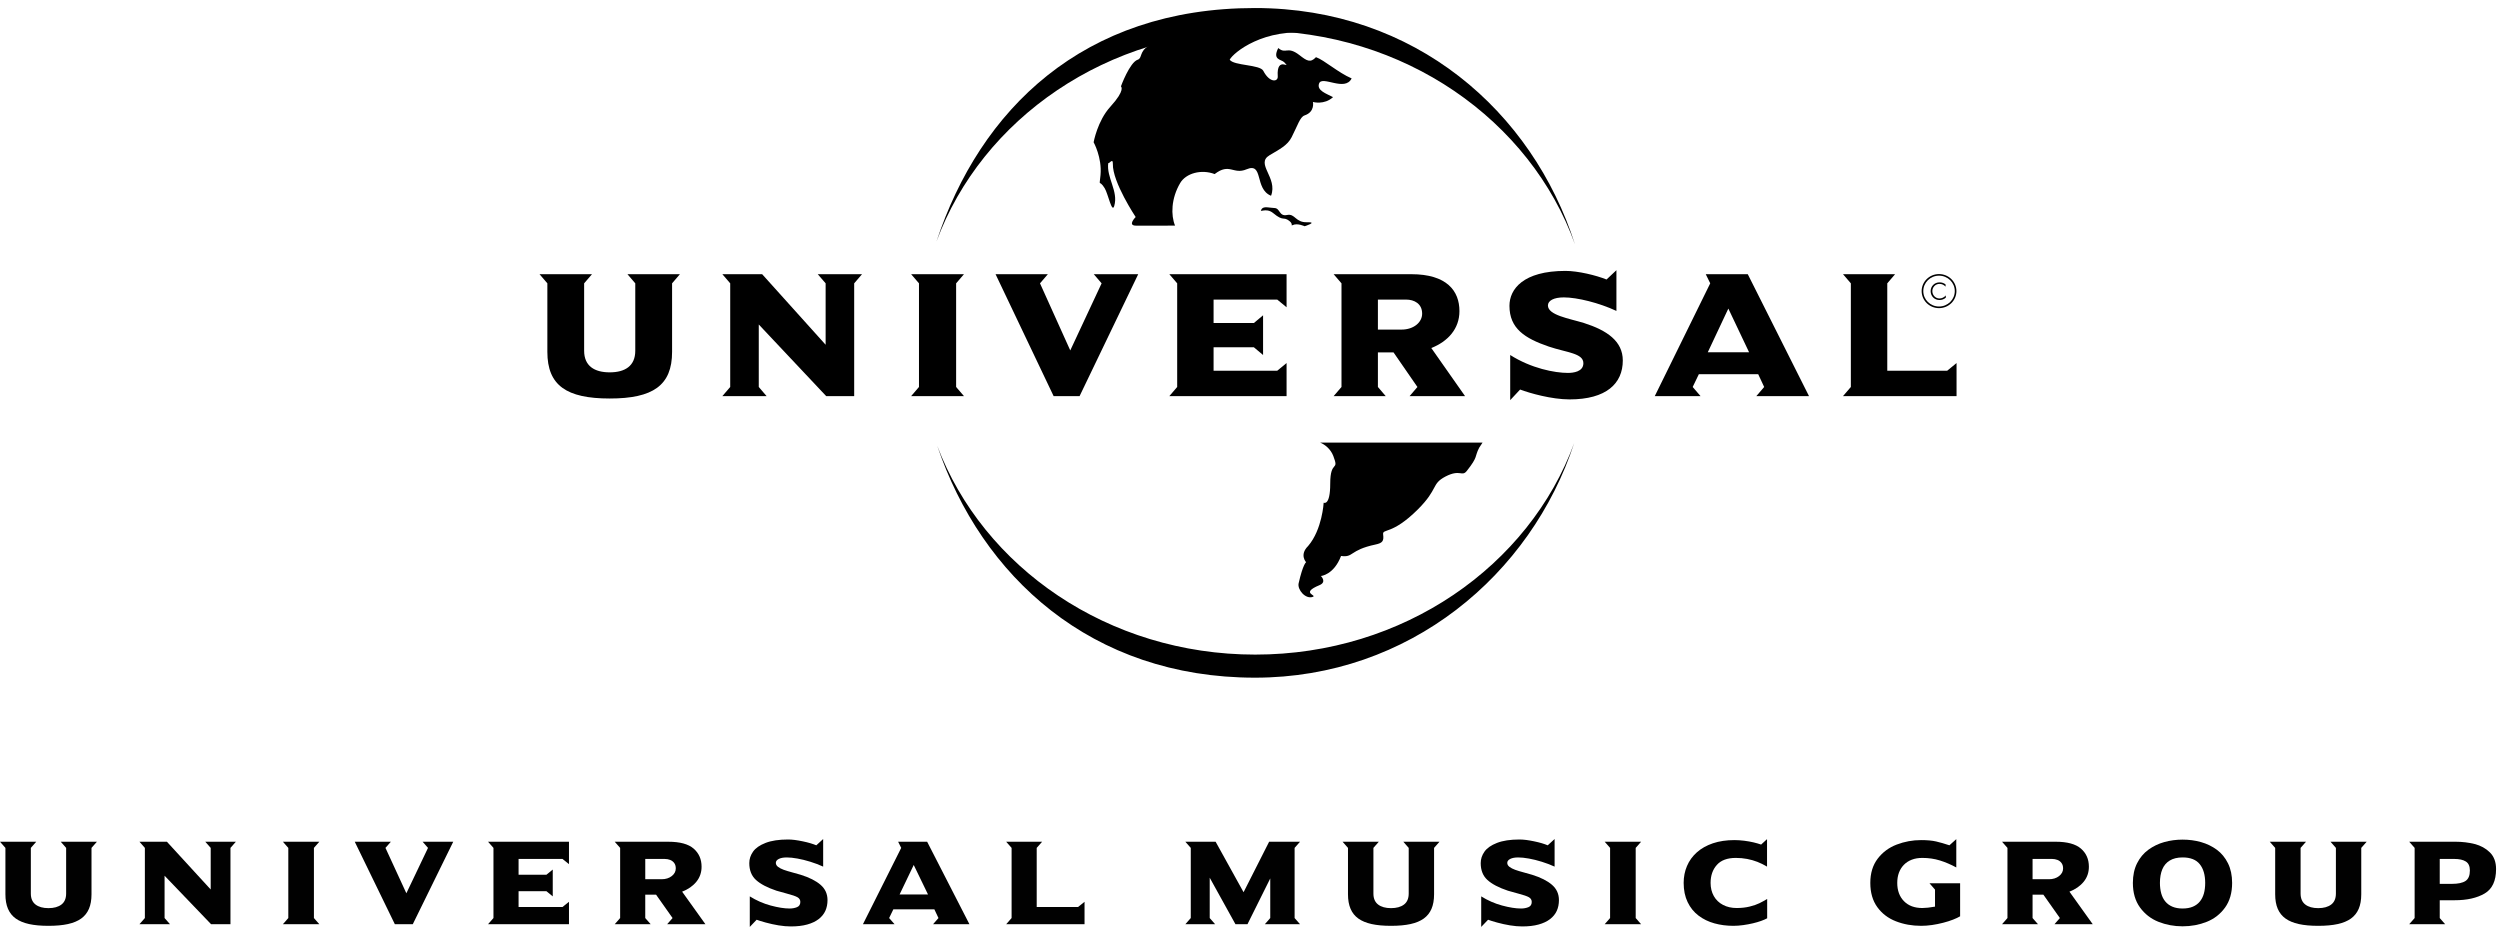 <svg width="211" height="79" viewBox="0 0 211 79" fill="none" xmlns="http://www.w3.org/2000/svg">
<g clip-path="url(#clip0_365_476)">
<path fill-rule="evenodd" clip-rule="evenodd" d="M132.866 37.383C129.211 48.526 118.939 57.196 105.918 57.196C92.111 57.196 82.828 48.643 79.102 37.624C82.979 47.889 93.53 55.248 105.939 55.248C118.443 55.248 129.063 47.773 132.866 37.383ZM79.04 20.378C82.712 9.263 91.399 0.678 105.918 0.678C119.413 0.678 129.33 9.381 132.926 20.621C129.174 10.146 118.507 2.587 105.939 2.587C93.464 2.587 82.867 10.028 79.04 20.378Z" fill="black"/>
<path fill-rule="evenodd" clip-rule="evenodd" d="M106.49 17.633C106.664 17.38 107.187 17.548 107.558 17.557C108.059 17.567 107.94 18.289 108.627 18.145C109.315 18.003 109.324 18.786 110.305 18.758C111.291 18.728 110.109 19.095 110.109 19.095C110.109 19.095 109.5 18.807 109.104 18.999C108.898 19.1 109.182 18.942 108.836 18.661C108.295 18.229 108.366 18.743 107.459 17.988C106.821 17.456 106.207 18.051 106.49 17.633ZM111.425 37.358C111.817 37.513 112.304 37.896 112.529 38.478C113.061 39.859 112.271 38.74 112.271 40.821C112.271 42.737 111.718 42.427 111.718 42.427C111.718 42.427 111.599 44.691 110.406 46.082C109.644 46.831 110.236 47.451 110.236 47.451C110.236 47.451 109.977 47.591 109.604 49.233C109.485 49.766 110.179 50.586 110.784 50.381C111.234 50.228 109.684 50.082 111.364 49.387C112.013 49.118 111.482 48.614 111.482 48.614C111.482 48.614 112.571 48.534 113.185 46.923C114.267 47.077 113.865 46.428 116.095 45.957C116.685 45.832 116.809 45.659 116.737 45.115C116.662 44.573 117.463 45.194 119.672 42.989C121.414 41.248 120.787 40.856 121.99 40.223C123.262 39.56 123.379 40.282 123.804 39.739C124.779 38.504 124.434 38.58 124.839 37.793L125.127 37.356L111.425 37.358ZM99.175 19.043C98.813 18.169 98.838 16.752 99.611 15.442C100.098 14.623 101.389 14.261 102.517 14.692C103.782 13.715 104.084 14.766 105.204 14.291C106.675 13.666 105.851 15.945 107.277 16.523C107.866 14.985 105.934 13.831 107.145 13.105C108.01 12.59 108.662 12.27 109.015 11.577C109.521 10.591 109.719 9.872 110.106 9.741C111.004 9.442 110.811 8.606 110.811 8.606C110.811 8.606 111.765 8.881 112.509 8.198C111.942 7.9 111.114 7.641 111.331 7.045C111.586 6.342 113.51 7.772 114.078 6.618C112.936 6.129 111.768 5.07 111.069 4.825C110.589 5.336 110.291 5.131 109.673 4.651C108.628 3.842 108.539 4.613 107.886 4.054C107.363 5.081 108.149 5 108.392 5.257C109.063 5.977 107.712 4.61 107.842 6.447C107.876 6.924 107.157 7.011 106.622 5.977C106.343 5.439 104.122 5.553 103.786 5.038C104.092 4.439 106.706 2.304 110.721 2.816C104.89 0.574 97.01 3.025 96.931 3.877C96.146 4.36 96.416 4.909 96.025 5.038C95.347 5.26 94.605 7.291 94.605 7.291C94.605 7.291 95.028 7.567 93.71 9.012C92.624 10.202 92.302 12.006 92.302 12.006C92.302 12.006 93.02 13.291 92.884 14.773C92.781 15.902 92.733 15.065 93.235 15.884C93.527 16.363 93.846 18.036 94.041 17.384C94.412 16.137 93.365 14.986 93.538 13.747C93.576 13.901 93.941 13.257 93.926 13.84C93.886 15.37 95.851 18.317 95.851 18.317C95.851 18.317 95.118 19.045 95.882 19.045L99.175 19.043Z" fill="black"/>
<path d="M57.385 23.142H52.957L53.617 23.913V29.605C53.617 30.887 52.752 31.426 51.46 31.426C50.169 31.426 49.301 30.887 49.301 29.605V23.913L49.964 23.142H45.536L46.197 23.913V29.698C46.197 32.539 47.821 33.634 51.46 33.634C55.1 33.634 56.724 32.539 56.724 29.698V23.913L57.385 23.142Z" fill="black"/>
<path d="M72.755 23.142H69.018L69.683 23.913V29.097L64.325 23.142H60.967L61.63 23.913V32.661L60.967 33.432H64.701L64.04 32.661V27.387L69.73 33.432H72.093V23.913L72.755 23.142Z" fill="black"/>
<path d="M81.359 33.432L80.697 32.661V23.913L81.359 23.142H76.9L77.562 23.913V32.661L76.9 33.432H81.359Z" fill="black"/>
<path d="M96.065 23.142H92.314L92.976 23.913L90.33 29.576L87.776 23.913L88.439 23.142H84.025L88.926 33.432H91.117L96.065 23.142Z" fill="black"/>
<path d="M108.587 33.432V30.641L107.799 31.289H102.426V29.312H105.829L106.603 29.962V26.612L105.829 27.261H102.426V25.285H107.799L108.587 25.934V23.142H98.692L99.354 23.913V32.661L98.692 33.432H108.587Z" fill="black"/>
<path fill-rule="evenodd" clip-rule="evenodd" d="M123.65 33.432L120.802 29.374C122.202 28.818 123.177 27.754 123.177 26.258C123.177 24.544 122.107 23.142 119.112 23.142H112.559L113.222 23.913V32.661L112.559 33.432H116.955L116.295 32.661V29.745H117.616L119.63 32.661L118.971 33.432H123.65ZM120.029 26.474C120.029 27.215 119.303 27.817 118.294 27.817H116.295V25.285H118.672C119.364 25.285 120.029 25.627 120.029 26.474Z" fill="black"/>
<path d="M136.964 30.425C136.964 28.789 135.623 27.879 133.685 27.261C132.425 26.877 130.645 26.599 130.645 25.78C130.645 25.379 131.132 25.1 131.984 25.1C133.12 25.1 134.977 25.564 136.426 26.242V22.804L135.592 23.59C134.709 23.234 133.18 22.864 132.126 22.864C128.552 22.864 127.398 24.407 127.398 25.812C127.398 27.724 128.691 28.558 130.724 29.253C132.234 29.761 133.637 29.807 133.637 30.654C133.637 31.382 132.773 31.474 132.331 31.474C131.213 31.474 129.227 31.087 127.461 29.962V33.772L128.297 32.877C129.118 33.187 130.961 33.71 132.473 33.71C135.575 33.71 136.964 32.367 136.964 30.425Z" fill="black"/>
<path fill-rule="evenodd" clip-rule="evenodd" d="M152.68 33.432L147.512 23.142H143.966L144.343 23.913L139.663 33.432H143.525L142.863 32.661L143.382 31.582H148.392L148.896 32.661L148.234 33.432H152.68ZM147.622 29.73H144.137L145.872 26.043L147.622 29.73Z" fill="black"/>
<path d="M165.133 33.432V30.641L164.343 31.289H159.286V23.913L159.946 23.142H155.55L156.212 23.913V32.661L155.55 33.432H165.133Z" fill="black"/>
<path d="M162.326 24.568C162.326 25.289 162.92 25.87 163.652 25.87C164.39 25.87 164.984 25.289 164.984 24.568C164.984 23.849 164.39 23.266 163.652 23.266C162.921 23.266 162.326 23.849 162.326 24.568ZM162.187 24.568C162.187 23.775 162.844 23.131 163.652 23.131C164.465 23.131 165.122 23.775 165.122 24.568C165.122 25.362 164.466 26.007 163.652 26.007C162.844 26.007 162.187 25.362 162.187 24.568Z" fill="black"/>
<path fill-rule="evenodd" clip-rule="evenodd" d="M164.207 24.007C164.061 23.887 163.889 23.831 163.699 23.831C163.268 23.831 162.946 24.159 162.946 24.572C162.946 24.99 163.262 25.322 163.694 25.322C163.892 25.322 164.08 25.252 164.226 25.124V24.934C164.092 25.091 163.897 25.191 163.689 25.191C163.343 25.191 163.089 24.897 163.089 24.572C163.089 24.247 163.346 23.96 163.691 23.96C163.899 23.96 164.068 24.042 164.207 24.192L164.207 24.007Z" fill="black"/>
<path d="M8.18 71.042L7.723 71.562V75.475C7.723 75.96 7.65 76.371 7.505 76.708C7.36 77.044 7.142 77.317 6.852 77.526C6.561 77.735 6.189 77.889 5.737 77.99C5.283 78.09 4.735 78.14 4.09 78.14C3.449 78.14 2.903 78.09 2.451 77.99C2 77.89 1.627 77.735 1.333 77.526C1.039 77.317 0.82 77.043 0.675 76.705C0.529 76.367 0.457 75.958 0.457 75.475V71.562L0 71.042H3.059L2.603 71.562V75.414C2.603 75.828 2.734 76.137 2.998 76.341C3.262 76.545 3.626 76.647 4.09 76.647C4.554 76.647 4.918 76.546 5.184 76.344C5.449 76.142 5.582 75.832 5.582 75.414V71.562L5.126 71.042L8.18 71.042Z" fill="#010101"/>
<path d="M19.908 71.042L19.451 71.562V78.003H17.815L13.89 73.911V77.483L14.347 78.002H11.771L12.227 77.483V71.562L11.771 71.042H14.087L17.783 75.072V71.562L17.326 71.042H19.908Z" fill="#010101"/>
<path d="M26.951 78.003H23.876L24.333 77.483V71.562L23.876 71.043H26.951L26.495 71.562V77.483L26.951 78.003Z" fill="#010101"/>
<path d="M38.254 71.042L34.839 78.003H33.325L29.941 71.042H32.99L32.533 71.562L34.297 75.393L36.124 71.562L35.668 71.042H38.254Z" fill="#010101"/>
<path d="M48.022 78.003H41.191L41.648 77.483V71.562L41.191 71.043H48.022V72.933L47.475 72.495H43.768V73.83H46.116L46.652 73.391V75.654L46.116 75.215H43.768V76.551H47.475L48.022 76.112V78.003Z" fill="#010101"/>
<path d="M59.537 78.003H56.308L56.765 77.483L55.373 75.511H54.459V77.483L54.916 78.003H51.883L52.34 77.483V71.562L51.883 71.043H56.409C57.386 71.043 58.098 71.236 58.544 71.623C58.99 72.011 59.213 72.52 59.213 73.151C59.213 73.637 59.066 74.061 58.772 74.421C58.478 74.781 58.078 75.059 57.572 75.257L59.537 78.003ZM57.036 73.294C57.036 73.111 56.992 72.96 56.906 72.841C56.819 72.722 56.704 72.635 56.563 72.578C56.422 72.522 56.267 72.495 56.101 72.495H54.46V74.207H55.841C56.184 74.207 56.469 74.118 56.696 73.941C56.922 73.765 57.036 73.549 57.036 73.294Z" fill="#010101"/>
<path d="M69.842 75.969C69.842 76.306 69.781 76.608 69.659 76.877C69.537 77.145 69.347 77.377 69.091 77.575C68.834 77.771 68.512 77.924 68.124 78.03C67.736 78.138 67.277 78.191 66.746 78.191C66.423 78.191 66.077 78.16 65.707 78.1C65.337 78.038 64.98 77.96 64.634 77.865C64.289 77.77 64.031 77.69 63.861 77.626L63.282 78.232V75.654C63.835 76 64.422 76.257 65.043 76.426C65.665 76.594 66.198 76.678 66.645 76.678C66.875 76.678 67.083 76.64 67.269 76.564C67.455 76.487 67.548 76.34 67.548 76.122C67.548 75.949 67.466 75.817 67.303 75.725C67.141 75.633 66.84 75.531 66.403 75.417C65.965 75.303 65.676 75.223 65.534 75.175C64.762 74.917 64.187 74.615 63.808 74.271C63.429 73.926 63.24 73.451 63.24 72.846C63.24 72.503 63.345 72.181 63.556 71.881C63.766 71.58 64.119 71.334 64.613 71.142C65.107 70.95 65.738 70.854 66.506 70.854C66.683 70.854 66.873 70.867 67.075 70.892C67.277 70.918 67.499 70.956 67.744 71.007C67.988 71.058 68.204 71.111 68.392 71.167C68.58 71.224 68.748 71.282 68.896 71.344L69.475 70.814V73.142C69.132 72.986 68.772 72.849 68.395 72.732C68.017 72.614 67.655 72.525 67.308 72.462C66.961 72.399 66.66 72.368 66.405 72.368C66.118 72.368 65.892 72.41 65.728 72.495C65.563 72.58 65.481 72.69 65.481 72.826C65.481 72.955 65.543 73.067 65.667 73.163C65.791 73.257 65.949 73.34 66.142 73.41C66.335 73.48 66.587 73.556 66.897 73.639C67.206 73.722 67.434 73.786 67.579 73.831C68.305 74.057 68.864 74.34 69.255 74.678C69.646 75.016 69.842 75.447 69.842 75.969Z" fill="#010101"/>
<path d="M81.82 78.003H78.75L79.207 77.483L78.861 76.749H75.398L75.042 77.483L75.499 78.003H72.832L76.062 71.562L75.802 71.042H78.251L81.82 78.003ZM78.325 75.495L77.119 73.004L75.924 75.495H78.325Z" fill="#010101"/>
<path d="M91.535 78.003H84.922L85.379 77.483V71.562L84.922 71.043H87.955L87.498 71.562V76.551H90.988L91.535 76.112V78.003H91.535Z" fill="#010101"/>
<path d="M109.722 78.003H106.753L107.209 77.483V74.14L105.287 78.003H104.272L102.1 74.079V77.483L102.557 78.003H100.044L100.501 77.483V71.562L100.044 71.043H102.599L104.957 75.303L107.114 71.043H109.722L109.265 71.562V77.483L109.722 78.003Z" fill="#010101"/>
<path d="M121.492 71.042L121.036 71.562V75.475C121.036 75.96 120.963 76.371 120.818 76.708C120.673 77.044 120.455 77.317 120.165 77.526C119.874 77.735 119.502 77.889 119.049 77.99C118.596 78.09 118.047 78.14 117.403 78.14C116.762 78.14 116.216 78.09 115.764 77.99C115.313 77.89 114.94 77.735 114.646 77.526C114.352 77.317 114.133 77.043 113.988 76.705C113.842 76.367 113.77 75.958 113.77 75.475V71.562L113.313 71.042H116.372L115.916 71.562V75.414C115.916 75.828 116.047 76.137 116.311 76.341C116.575 76.545 116.939 76.647 117.403 76.647C117.867 76.647 118.231 76.546 118.497 76.344C118.762 76.142 118.895 75.832 118.895 75.414V71.562L118.439 71.042L121.492 71.042Z" fill="#010101"/>
<path d="M131.574 75.969C131.574 76.306 131.513 76.608 131.391 76.877C131.269 77.145 131.079 77.377 130.822 77.575C130.566 77.771 130.243 77.924 129.855 78.03C129.468 78.138 129.008 78.191 128.477 78.191C128.155 78.191 127.809 78.16 127.439 78.1C127.069 78.038 126.711 77.96 126.366 77.865C126.02 77.77 125.763 77.69 125.593 77.626L125.014 78.232V75.654C125.566 76 126.153 76.257 126.775 76.426C127.396 76.594 127.93 76.678 128.376 76.678C128.606 76.678 128.814 76.64 129 76.564C129.186 76.487 129.279 76.34 129.279 76.122C129.279 75.949 129.197 75.817 129.035 75.725C128.872 75.633 128.572 75.531 128.134 75.417C127.698 75.303 127.408 75.223 127.266 75.175C126.494 74.917 125.919 74.615 125.54 74.271C125.161 73.926 124.972 73.451 124.972 72.846C124.972 72.503 125.077 72.181 125.288 71.881C125.499 71.58 125.851 71.334 126.345 71.142C126.839 70.95 127.47 70.854 128.238 70.854C128.415 70.854 128.605 70.867 128.807 70.892C129.009 70.918 129.232 70.956 129.476 71.007C129.72 71.058 129.936 71.111 130.124 71.167C130.312 71.224 130.48 71.282 130.629 71.344L131.208 70.814V73.142C130.864 72.986 130.504 72.849 130.127 72.732C129.75 72.614 129.387 72.525 129.041 72.462C128.694 72.399 128.393 72.368 128.138 72.368C127.851 72.368 127.625 72.41 127.46 72.495C127.296 72.58 127.213 72.69 127.213 72.826C127.213 72.955 127.275 73.067 127.399 73.163C127.523 73.257 127.682 73.34 127.875 73.41C128.067 73.48 128.319 73.556 128.629 73.639C128.939 73.722 129.166 73.786 129.311 73.831C130.037 74.057 130.596 74.34 130.987 74.678C131.378 75.016 131.574 75.447 131.574 75.969Z" fill="#010101"/>
<path d="M138.51 78.003H135.435L135.892 77.483V71.562L135.435 71.042H138.51L138.053 71.562V77.483L138.51 78.003Z" fill="#010101"/>
<path d="M149.149 77.503C149.014 77.578 148.843 77.652 148.634 77.727C148.425 77.801 148.194 77.869 147.943 77.928C147.692 77.987 147.42 78.038 147.128 78.079C146.835 78.119 146.559 78.14 146.297 78.14C145.73 78.14 145.196 78.07 144.695 77.931C144.194 77.792 143.748 77.575 143.357 77.279C142.966 76.984 142.658 76.603 142.435 76.137C142.212 75.672 142.101 75.132 142.101 74.517C142.101 74.008 142.194 73.532 142.382 73.091C142.57 72.649 142.848 72.265 143.216 71.936C143.584 71.609 144.035 71.355 144.568 71.174C145.101 70.995 145.707 70.904 146.387 70.904C146.656 70.904 146.93 70.923 147.21 70.958C147.49 70.993 147.748 71.039 147.983 71.093C148.218 71.148 148.437 71.211 148.639 71.281L149.138 70.823V73.142C148.869 72.982 148.598 72.849 148.323 72.741C148.049 72.634 147.759 72.552 147.455 72.494C147.15 72.436 146.833 72.408 146.504 72.408C145.785 72.408 145.25 72.605 144.9 73.002C144.549 73.397 144.374 73.903 144.374 74.517C144.374 74.935 144.464 75.304 144.645 75.626C144.825 75.947 145.084 76.196 145.42 76.372C145.757 76.549 146.141 76.637 146.573 76.637C146.973 76.637 147.339 76.596 147.67 76.515C148.001 76.433 148.275 76.339 148.493 76.232C148.711 76.125 148.929 76.005 149.149 75.872L149.149 77.503Z" fill="#010101"/>
<path d="M163.315 75.083L162.848 74.547H165.434V77.335C165.282 77.427 165.082 77.521 164.834 77.618C164.586 77.715 164.308 77.803 164 77.882C163.692 77.962 163.381 78.025 163.065 78.071C162.75 78.117 162.442 78.14 162.141 78.14C161.38 78.14 160.671 78.013 160.017 77.758C159.361 77.503 158.837 77.104 158.444 76.56C158.051 76.017 157.854 75.336 157.854 74.517C157.854 73.699 158.062 73.017 158.476 72.473C158.89 71.93 159.426 71.533 160.083 71.281C160.74 71.03 161.426 70.904 162.141 70.904C162.651 70.904 163.072 70.942 163.405 71.019C163.738 71.096 164.113 71.203 164.531 71.343L165.111 70.823V73.213C164.646 72.961 164.184 72.764 163.724 72.622C163.264 72.479 162.772 72.408 162.247 72.408C161.914 72.408 161.617 72.457 161.355 72.558C161.093 72.659 160.871 72.802 160.689 72.989C160.506 73.176 160.367 73.397 160.271 73.654C160.176 73.91 160.128 74.198 160.128 74.517C160.128 75.159 160.317 75.673 160.694 76.058C161.071 76.445 161.589 76.637 162.247 76.637C162.516 76.637 162.872 76.598 163.315 76.52V75.083Z" fill="#010101"/>
<path d="M176.626 78.003H173.397L173.854 77.483L172.462 75.511H171.549V77.483L172.005 78.003H168.973L169.429 77.483V71.562L168.973 71.042H173.498C174.475 71.042 175.187 71.236 175.633 71.623C176.079 72.011 176.302 72.52 176.302 73.151C176.302 73.637 176.156 74.061 175.862 74.421C175.568 74.781 175.167 75.059 174.661 75.257L176.626 78.003ZM174.125 73.294C174.125 73.111 174.081 72.96 173.994 72.841C173.908 72.722 173.793 72.634 173.652 72.578C173.51 72.522 173.356 72.494 173.19 72.494H171.549V74.207H172.93C173.273 74.207 173.558 74.118 173.785 73.941C174.011 73.764 174.125 73.549 174.125 73.294Z" fill="#010101"/>
<path d="M188.391 74.517C188.391 75.353 188.192 76.046 187.796 76.596C187.399 77.146 186.885 77.548 186.253 77.801C185.621 78.054 184.94 78.181 184.211 78.181C183.485 78.181 182.804 78.053 182.169 77.799C181.533 77.543 181.015 77.14 180.615 76.589C180.215 76.036 180.015 75.346 180.015 74.517C180.015 73.882 180.133 73.33 180.368 72.862C180.603 72.392 180.922 72.011 181.324 71.717C181.726 71.424 182.173 71.208 182.665 71.07C183.157 70.933 183.672 70.864 184.211 70.864C184.756 70.864 185.275 70.933 185.767 71.073C186.259 71.212 186.703 71.427 187.098 71.717C187.492 72.008 187.806 72.388 188.04 72.859C188.274 73.329 188.391 73.882 188.391 74.517ZM186.118 74.517C186.118 73.841 185.964 73.314 185.658 72.935C185.352 72.556 184.869 72.367 184.211 72.367C183.775 72.367 183.414 72.454 183.127 72.629C182.84 72.804 182.63 73.052 182.497 73.373C182.365 73.694 182.298 74.076 182.298 74.517C182.298 74.837 182.335 75.13 182.407 75.398C182.48 75.667 182.595 75.896 182.753 76.086C182.91 76.277 183.11 76.422 183.353 76.525C183.595 76.627 183.881 76.678 184.211 76.678C184.544 76.678 184.831 76.627 185.074 76.525C185.316 76.422 185.515 76.277 185.669 76.086C185.823 75.896 185.936 75.671 186.009 75.411C186.081 75.152 186.118 74.854 186.118 74.517Z" fill="#010101"/>
<path d="M199.747 71.042L199.29 71.562V75.475C199.29 75.96 199.218 76.371 199.073 76.708C198.928 77.044 198.71 77.317 198.42 77.526C198.129 77.735 197.757 77.889 197.304 77.99C196.851 78.09 196.302 78.14 195.658 78.14C195.016 78.14 194.47 78.09 194.019 77.99C193.567 77.889 193.195 77.735 192.901 77.526C192.607 77.317 192.387 77.043 192.242 76.705C192.097 76.367 192.025 75.958 192.025 75.475V71.562L191.567 71.042H194.627L194.17 71.562V75.414C194.17 75.828 194.302 76.137 194.566 76.341C194.83 76.545 195.193 76.647 195.658 76.647C196.121 76.647 196.486 76.546 196.752 76.344C197.017 76.142 197.15 75.832 197.15 75.414V71.562L196.693 71.042L199.747 71.042Z" fill="#010101"/>
<path d="M210.668 73.35C210.668 74.349 210.345 75.037 209.698 75.414C209.052 75.791 208.212 75.98 207.178 75.98H205.914V77.483L206.371 78.002H203.338L203.795 77.483V71.562L203.338 71.042H207.242C207.812 71.042 208.352 71.107 208.862 71.236C209.372 71.365 209.8 71.601 210.147 71.944C210.495 72.287 210.668 72.756 210.668 73.35ZM208.458 73.472C208.458 73.109 208.344 72.855 208.116 72.711C207.887 72.566 207.559 72.494 207.13 72.494H205.914V74.598H206.939C207.46 74.598 207.843 74.517 208.089 74.354C208.335 74.191 208.458 73.897 208.458 73.472Z" fill="#010101"/>
</g>
<defs>
<clipPath id="clip0_365_476">
<rect width="210.669" height="77.554" fill="white" transform="translate(0 0.678)"/>
</clipPath>
</defs>
</svg>
